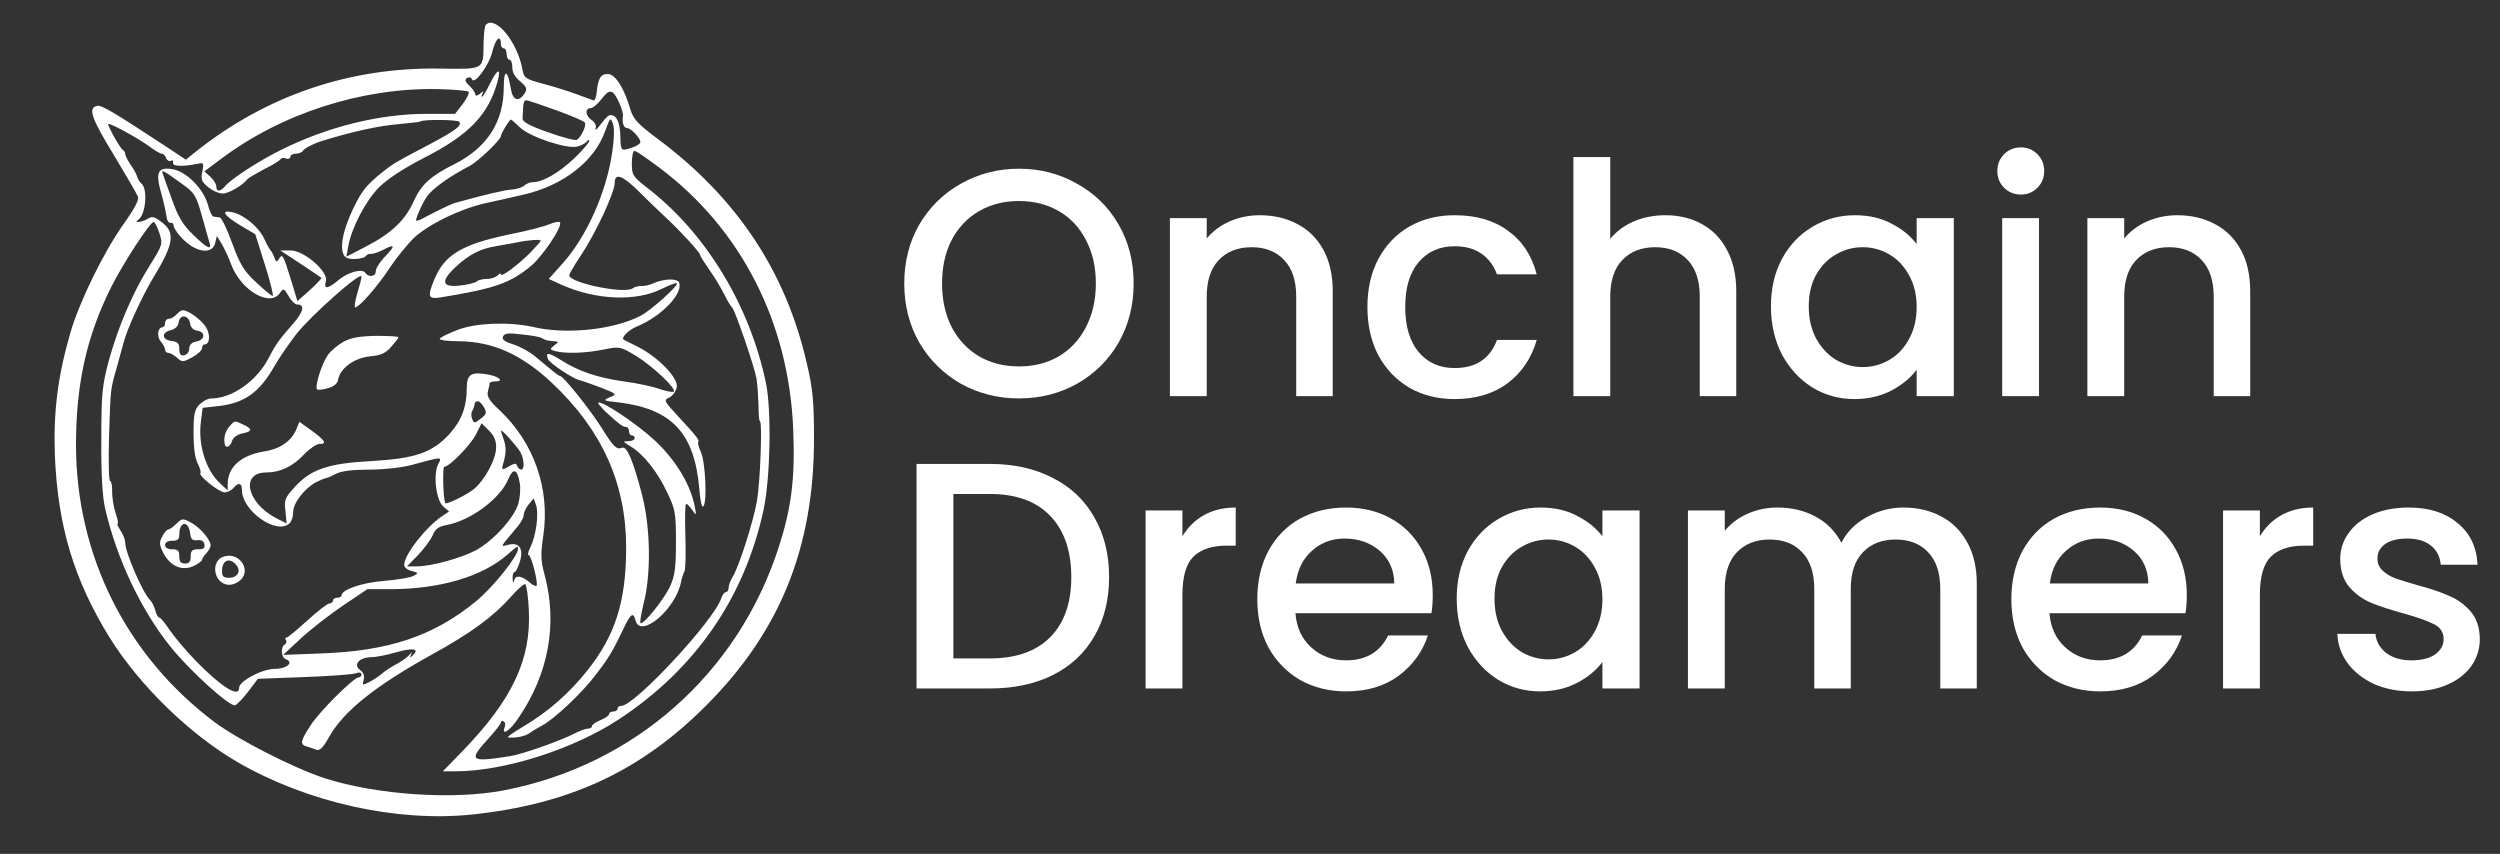 <svg width="325" height="111" viewBox="0 0 325 111" fill="none" xmlns="http://www.w3.org/2000/svg">
<rect x="0" y="0" width="325" height="111" fill="#333333" stroke="none"/>
<path d="M63.159 3.219C63.011 3.33 62.9 4.366 62.863 5.513C62.826 9.139 63.048 8.991 57.128 8.917C45.436 8.732 34.632 12.432 25.493 19.684L24.161 20.757L21.423 18.944C14.615 14.467 13.209 13.653 12.654 13.764C11.396 13.986 11.84 15.318 14.763 20.091C16.391 22.792 17.834 25.271 17.945 25.604C18.093 25.974 17.427 27.232 16.095 29.082C13.468 32.782 10.323 39.22 9.139 43.29C7.474 49.062 6.919 53.65 7.141 59.385C7.548 68.487 9.62 75.369 14.245 82.88C18.13 89.096 24.605 95.423 30.895 99.086C39.923 104.303 51.467 106.893 61.309 105.894C74 104.562 83.25 100.27 91.76 91.76C101.417 82.103 105.82 71.188 105.82 57.017C105.82 52.244 105.672 50.542 104.895 47.286C102.194 35.372 95.83 25.752 85.507 18.056C82.917 16.132 82.325 15.466 81.955 14.245C81.141 11.433 79.994 9.62 78.995 9.62C78.07 9.62 77.737 10.212 77.552 12.136C77.478 12.691 77.33 13.098 77.182 13.061C77.071 13.024 76.035 12.654 74.962 12.247C73.852 11.84 71.854 11.211 70.559 10.878C68.265 10.249 68.117 10.175 67.895 8.917C67.229 5.402 64.38 1.961 63.159 3.219ZM65.12 5.772C65.12 6.068 65.305 6.29 65.49 6.29C65.712 6.29 65.86 6.623 65.86 7.03C65.86 7.437 66.045 7.77 66.23 7.77C66.452 7.77 66.6 8.214 66.6 8.769C66.6 9.435 66.97 10.064 67.636 10.582C68.45 11.285 68.561 11.544 68.228 12.099C67.451 13.32 66.674 13.098 66.415 11.581C66.008 9.028 65.49 8.88 65.49 11.322C65.49 15.836 63.344 19.166 59.126 21.312C55.981 22.866 54.76 24.013 53.798 26.122C52.725 28.601 50.838 30.377 47.582 32.042L45.029 33.374L45.288 31.931C45.732 29.563 47.582 26.011 49.321 24.309C50.357 23.273 52.503 21.867 55.167 20.498C60.976 17.538 63.492 14.911 64.676 10.619C65.194 8.732 64.676 8.88 63.677 10.915C63.233 11.84 62.752 12.58 62.678 12.58C62.567 12.58 62.604 12.358 62.752 12.099C62.937 11.803 62.826 11.803 62.419 12.173C62.049 12.469 61.79 12.506 61.79 12.284C61.79 12.062 61.457 11.544 61.013 11.137C60.458 10.619 60.384 10.36 60.717 10.138C60.976 9.99 61.235 10.027 61.346 10.286C61.605 11.137 63.566 8.547 64.01 6.697C64.417 4.995 65.12 4.403 65.12 5.772ZM60.902 11.914C61.05 12.062 60.717 12.765 60.162 13.505L59.163 14.8H55.463C49.321 14.8 42.476 16.502 36.445 19.536C33.596 20.942 30.044 23.273 29.267 24.198C28.638 24.938 28.12 24.975 28.12 24.235C28.12 23.939 27.787 23.384 27.343 22.977L26.566 22.274L28.601 20.757C36.519 14.763 46.99 11.396 56.869 11.581C58.941 11.618 60.754 11.803 60.902 11.914ZM80.438 13.246C80.808 14.023 81.03 14.8 80.993 15.022C80.845 15.873 81.067 16.65 81.511 16.65C82.029 16.65 83.25 17.945 83.25 18.463C83.25 18.796 82.214 19.277 81.141 19.462C80.808 19.499 80.66 19.055 80.66 18.204C80.66 16.354 80.327 15.244 79.698 15.022C79.18 14.837 78.995 14.985 77.848 16.465C77.478 16.946 77.33 17.02 77.441 16.613C77.552 16.317 77.293 15.836 76.923 15.614C76.109 15.096 75.998 14.06 76.775 14.06C77.071 14.06 77.663 13.542 78.144 12.95C79.217 11.507 79.661 11.544 80.438 13.246ZM72.779 14.504C74.481 15.133 75.924 15.762 76.035 15.947C76.257 16.28 75.591 17.797 74.999 18.167C74.814 18.315 73.149 17.871 71.262 17.205C68.857 16.354 67.895 15.836 67.932 15.392C68.043 12.876 68.043 12.876 68.931 13.172C69.375 13.283 71.114 13.912 72.779 14.504ZM79.587 19.795C78.847 24.975 76.257 30.747 73.223 34.151L71.336 36.26L73.038 37.037C77.552 39.035 82.769 39.22 86.099 37.518C87.061 37.037 87.912 36.741 87.986 36.815C88.282 37.074 84.619 40.367 83.25 41.07C79.698 42.883 73.593 43.512 69.338 42.513C66.23 41.81 61.901 41.958 59.496 42.883C58.312 43.327 57.276 43.845 57.165 44.03C57.054 44.215 58.201 44.363 59.681 44.363C64.047 44.4 67.821 46.065 71.817 49.839C78.292 55.944 81.4 62.9 81.4 71.188C81.4 78.255 79.957 82.695 76.257 87.283C73.963 90.169 71.151 92.611 68.006 94.461C66.748 95.201 65.86 95.83 66.045 95.867C67.007 95.978 68.302 95.719 68.82 95.312C69.116 95.09 69.856 94.646 70.411 94.35C71.965 93.573 75.665 90.095 77.441 87.727C79.106 85.581 79.661 84.656 81.067 81.696C81.992 79.772 82.325 79.513 82.621 80.66C83.25 83.102 87.875 79.18 88.541 75.628C88.615 75.221 88.8 74.629 88.985 74.259C89.133 73.926 89.17 71.78 89.096 69.56C89.022 67.303 89.059 65.49 89.207 65.49C89.318 65.49 89.688 65.86 90.021 66.341C90.539 67.118 90.576 67.044 90.243 65.49C89.614 62.752 87.764 59.718 85.1 57.239C82.843 55.13 78.144 51.985 77.774 52.355C77.7 52.429 78.144 52.947 78.736 53.539C80.512 55.167 80.956 55.5 81.4 55.5C81.585 55.5 81.77 55.759 81.77 56.055C81.77 56.351 81.955 56.61 82.14 56.61C82.362 56.61 82.51 56.758 82.51 56.98C82.51 57.165 82.14 57.35 81.696 57.35C80.919 57.35 80.956 57.424 81.955 58.016C83.657 59.052 85.47 61.309 86.728 64.01C87.801 66.23 87.875 66.711 87.875 70.485C87.875 73.852 87.727 74.851 87.098 76.257C86.321 77.885 83.842 81.03 83.287 81.03C83.139 81.03 83.324 79.92 83.657 78.514C84.656 74.703 84.582 68.672 83.472 64.343C82.325 59.94 81.511 57.979 80.882 58.201C80.179 58.497 79.772 58.127 78.255 55.685C76.775 53.317 73.26 48.914 72.816 48.877C72.594 48.84 72.298 48.618 69.56 46.324C68.857 45.732 67.562 45.029 66.711 44.77C65.638 44.437 65.231 44.141 65.379 43.771C65.564 43.327 66.045 43.253 67.821 43.475C69.042 43.586 70.226 43.808 70.448 43.956C70.892 44.215 71.077 44.289 72.076 44.363C72.668 44.437 72.668 44.437 72.039 44.918C71.447 45.399 71.447 45.436 72.224 45.658C73.556 45.991 76.183 45.917 78.477 45.436C80.549 45.029 80.623 45.029 82.658 46.25C84.878 47.619 87.986 50.542 87.579 50.912C87.468 51.023 86.654 50.875 85.766 50.579C84.878 50.246 82.769 49.802 81.067 49.58C77.7 49.099 75.221 48.285 72.853 46.768C71.299 45.806 70.892 45.769 71.225 46.657C71.41 47.212 74.555 49.284 75.369 49.432C75.628 49.469 76.812 49.913 78.033 50.357C80.216 51.208 80.253 51.245 79.254 51.652C78.329 52.059 78.403 52.096 80.475 52.318C87.357 53.169 90.28 56.314 90.909 63.529C91.057 65.268 91.242 66.119 91.464 65.786C91.945 65.046 91.686 59.903 91.094 58.719C90.835 58.127 90.687 57.572 90.761 57.461C90.983 57.276 90.613 56.758 88.097 54.057C86.284 52.096 86.247 52.022 87.061 51.652C87.505 51.393 87.912 50.801 87.986 50.283C88.134 49.062 85.507 46.398 82.954 45.103C81.992 44.622 81.178 44.215 81.104 44.178C80.66 43.956 81.696 42.883 82.806 42.439C85.951 41.144 88.837 38.184 88.282 36.741C88.06 36.149 86.247 36.223 84.878 36.852C84.508 37.037 83.842 37.185 83.435 37.185C83.028 37.148 82.473 37.296 82.251 37.481C81.215 38.258 74 36.778 74 35.779C74 35.631 74.629 34.521 75.406 33.374C77.441 30.34 79.92 25.012 79.92 23.717C79.92 22.422 80.956 22.829 83.028 24.864C84.101 25.937 85.618 27.417 86.432 28.157C88.356 29.933 91.02 32.819 91.02 33.152C91.02 33.3 91.575 34.151 92.241 35.113C92.907 36.038 93.758 37.481 94.165 38.295C94.572 39.109 95.016 39.849 95.164 39.96C95.534 40.256 98.05 47.582 98.346 49.21C98.457 49.913 98.568 51.467 98.605 52.614C98.605 53.798 98.679 54.76 98.79 54.76C99.123 54.76 98.827 62.641 98.42 65.009C97.976 67.747 96.015 73.815 95.238 74.999C94.979 75.443 94.72 76.072 94.72 76.405C94.72 76.701 94.572 76.96 94.387 76.96C94.202 76.96 93.906 77.33 93.758 77.774C92.87 80.623 82.51 91.76 80.771 91.76C80.512 91.76 80.29 91.908 80.29 92.13C80.29 92.315 80.031 92.5 79.735 92.5C79.439 92.5 79.18 92.648 79.18 92.833C79.18 93.018 78.699 93.351 78.07 93.61C77.478 93.869 76.96 94.202 76.96 94.387C76.96 94.572 76.738 94.72 76.442 94.72C76.146 94.72 75.443 94.979 74.851 95.275C72.853 96.311 67.932 98.05 66.267 98.309C61.087 99.123 60.865 98.901 63.455 96.052C64.38 95.053 65.12 94.091 65.12 93.906C65.12 93.721 65.268 93.647 65.49 93.795C65.675 93.906 65.749 94.239 65.601 94.535C65.157 95.719 66.267 95.016 67.34 93.425C71.336 87.616 72.52 81.067 70.781 74.666C70.3 72.89 70.263 72.076 70.633 69.597C71.521 63.529 69.412 57.535 64.935 53.317C63.603 52.096 63.27 51.504 63.418 50.912C63.529 50.505 63.64 50.024 63.64 49.839C63.64 49.691 63.973 49.58 64.417 49.58C65.564 49.58 64.898 48.951 63.455 48.692C61.272 48.285 60.68 48.655 60.68 50.431C60.68 52.91 59.977 54.723 58.423 56.425C56.166 58.867 53.983 59.607 48.285 59.94C42.624 60.236 40.367 61.013 38.258 63.381C37.037 64.713 36.926 65.009 37.111 66.452L37.259 68.043L35.927 67.377C32.079 65.379 31.191 61.42 34.632 61.42C36.408 61.42 38.073 60.643 39.553 59.052C40.256 58.312 41.144 57.72 41.514 57.72C42.55 57.72 42.291 57.276 40.515 55.981L38.924 54.834L38.48 55.907C37.851 57.35 36.371 58.386 34.373 58.682C31.339 59.163 29.6 60.717 29.6 62.937V63.751L28.638 62.863C26.751 61.124 25.715 57.794 26.122 54.76L26.344 53.021L28.305 52.799C31.783 52.429 33.744 51.023 35.705 47.545C36.297 46.509 37.555 44.696 38.517 43.438C40.478 40.959 46.99 35.187 46.99 35.964C46.99 36.223 46.731 37.222 46.435 38.184C46.139 39.183 46.028 39.96 46.176 39.96C46.694 39.96 49.099 37.222 50.69 34.78C51.578 33.448 52.984 31.746 53.798 30.932C55.722 29.156 59.718 27.195 63.085 26.418C64.528 26.122 66.748 25.604 68.043 25.308C73.223 24.124 77.293 20.942 78.662 17.057C79.328 15.244 79.365 15.207 79.698 16.132C79.883 16.687 79.846 18.167 79.587 19.795ZM59.718 15.836C60.051 16.391 59.237 16.983 54.945 19.24C51.541 21.016 51.097 21.275 49.654 22.422C47.619 24.087 47.027 24.79 45.88 27.195C44.696 29.711 44.215 31.783 44.585 32.893C44.77 33.485 45.14 33.67 46.065 33.67C46.768 33.67 47.434 33.485 47.545 33.3C47.693 33.078 47.989 32.967 48.211 33.004C48.47 33.041 49.21 32.782 49.876 32.449C51.097 31.783 51.393 31.894 50.616 32.745C49.432 33.966 48.84 34.817 48.84 35.335C48.84 35.964 47.878 36.075 47.508 35.483C47.138 34.854 45.214 35.372 43.956 36.445C42.624 37.592 42.032 37.629 42.365 36.593C42.772 35.372 39.553 32.56 37.777 32.56H36.445L39.035 34.262C40.478 35.224 41.699 36.038 41.773 36.112C41.847 36.186 41.181 36.889 40.293 37.703L38.665 39.146L37.814 36.334C36.815 33.078 36.704 32.93 36.26 33.67C36.001 34.114 35.89 34.077 35.668 33.485C35.52 33.078 35.298 32.671 35.187 32.56C35.076 32.449 34.669 31.783 34.336 31.006C33.633 29.526 31.783 27.972 30.266 27.602C28.638 27.232 29.045 27.972 31.191 29.267L33.189 30.451L34.447 34.447C35.15 36.667 35.594 38.48 35.446 38.48C35.335 38.48 34.336 37.703 33.3 36.704C31.709 35.224 31.228 34.447 30.192 31.635C29.526 29.785 28.786 28.268 28.564 28.268C28.305 28.231 27.972 28.194 27.75 28.157C27.565 28.157 27.232 27.417 27.01 26.566C26.455 24.568 24.272 22.348 22.533 22.015C20.535 21.645 20.165 22.348 20.942 25.049C21.275 26.233 21.571 27.602 21.645 28.12C21.682 28.638 21.941 29.008 22.163 28.971C22.385 28.897 22.57 29.082 22.57 29.341C22.57 29.563 22.977 30.229 23.458 30.747C25.234 32.782 27.565 33.226 27.972 31.598L28.194 30.673L28.823 31.709C29.156 32.264 29.748 33.522 30.081 34.447C31.339 37.74 35.076 39.96 36.371 38.11C36.852 37.444 36.889 37.444 37.518 38.48C37.851 39.109 38.369 39.59 38.665 39.59C39.664 39.59 39.442 40.552 38.147 42.032C36.26 44.178 35.816 44.807 34.965 46.472C33.411 49.506 30.192 51.8 27.454 51.8C27.01 51.8 26.344 52.17 25.9 52.614C25.271 53.28 25.16 53.909 25.16 56.314C25.16 58.164 25.345 59.607 25.715 60.273C26.011 60.865 26.159 61.42 26.048 61.494C25.752 61.827 28.49 64.01 29.193 64.01C29.563 64.01 30.081 63.751 30.34 63.455C30.969 62.678 31.45 62.752 31.45 63.677C31.45 66.452 36.038 69.634 37.666 68.006C37.925 67.747 38.11 67.118 38.11 66.563C38.11 65.379 39.59 63.492 41.107 62.678C41.699 62.382 42.254 62.16 42.365 62.16C42.476 62.16 43.031 61.938 43.66 61.605C44.363 61.235 45.806 61.05 47.989 61.05C49.876 61.05 52.207 60.791 53.465 60.458C57.535 59.348 57.498 59.348 56.98 60.31C56.277 61.605 56.684 65.083 57.646 65.86L58.386 66.489L57.609 67.007C55.426 68.413 52.54 72.113 52.54 73.445C52.54 73.741 52.984 74.111 53.502 74.222C54.39 74.444 54.427 74.518 53.798 74.851C53.428 75.073 51.689 75.369 49.95 75.517C47.027 75.739 44.4 76.664 44.4 77.404C44.4 77.589 44.141 77.7 43.845 77.7C43.549 77.7 43.29 77.848 43.29 78.07C43.29 78.255 43.068 78.44 42.846 78.44C42.587 78.44 41.292 79.439 39.96 80.66C38.628 81.881 37.407 82.88 37.259 82.88C37.074 82.88 37.037 83.028 37.185 83.213C37.296 83.398 37.222 83.657 37 83.805C36.445 84.138 36.556 85.47 37.148 85.692C38.258 86.099 37.296 86.95 35.742 86.95C34.077 86.95 31.08 88.541 31.08 89.429C31.08 90.761 28.749 89.281 25.493 85.951C24.161 84.582 22.607 82.732 22.015 81.844C21.46 80.993 20.868 80.29 20.72 80.29C20.572 80.29 20.313 79.883 20.202 79.402C20.091 78.884 19.758 78.255 19.499 77.996C18.537 77.034 16.28 71.817 16.28 70.559C16.28 70.189 16.021 69.486 15.688 69.005C15.355 68.487 15.17 68.08 15.281 68.08C15.429 68.08 15.281 67.451 15.022 66.674C14.763 65.934 14.578 64.676 14.578 63.936C14.615 63.159 14.467 62.53 14.319 62.53C14.134 62.53 14.097 59.977 14.171 56.869C14.393 50.209 14.319 50.801 15.244 47.545C15.651 46.102 15.984 44.77 16.058 44.585C16.465 42.883 18.463 38.517 19.943 36.075C22.644 31.635 22.829 30.192 20.942 28.823C20.091 28.157 19.721 28.083 19.203 28.453C18.426 28.897 17.279 29.045 17.982 28.564C18.944 27.935 19.24 24.568 18.389 23.865C18.13 23.643 17.908 23.273 17.834 22.977C17.76 22.681 17.39 21.978 16.983 21.423C16.613 20.868 16.28 20.239 16.28 20.054C16.28 19.832 16.169 19.61 16.021 19.536C15.688 19.425 14.06 16.502 14.06 16.132C14.06 15.836 17.945 17.945 19.499 19.092C20.128 19.573 20.831 19.98 21.016 19.98C21.238 19.98 21.497 20.239 21.608 20.572C21.719 20.868 22.015 21.016 22.2 20.905C22.422 20.757 22.533 20.868 22.496 21.164C22.385 21.645 23.828 21.682 25.752 21.275C26.455 21.127 26.529 21.201 26.307 22.311C26.085 23.31 26.196 23.606 27.047 24.309C27.602 24.79 28.453 25.16 28.971 25.16C29.748 25.16 31.598 24.05 32.19 23.273C32.301 23.125 33.263 22.57 34.299 22.015C35.372 21.497 36.334 20.905 36.445 20.72C36.556 20.535 36.889 20.461 37.185 20.609C37.481 20.72 37.74 20.609 37.74 20.387C37.74 20.165 38.073 19.98 38.443 19.98C38.85 19.98 39.294 19.795 39.405 19.573C39.627 19.24 40.848 18.611 41.995 18.278C45.991 17.057 49.247 16.354 51.874 16.132C53.317 15.984 54.575 15.873 54.612 15.799C54.908 15.503 59.533 15.54 59.718 15.836ZM67.599 16.576C68.968 17.834 73.667 19.388 75.036 19.055C75.591 18.907 76.146 18.611 76.294 18.389C76.479 18.13 76.59 18.093 76.59 18.352C76.59 18.537 75.702 19.573 74.666 20.572C72.668 22.459 70.559 23.68 69.301 23.68C68.931 23.68 68.413 23.865 68.154 24.124C67.932 24.346 67.192 24.605 66.526 24.642C65.527 24.716 63.27 25.234 59.015 26.418C58.571 26.566 56.351 27.639 55.13 28.305C54.649 28.601 54.168 28.749 54.094 28.675C54.02 28.601 54.316 27.787 54.76 26.862C55.463 25.382 55.981 24.79 57.942 23.421C58.423 23.051 59.866 22.2 61.05 21.571C62.123 21.016 65.12 18.167 65.12 17.686C65.12 17.353 66.23 15.54 66.415 15.54C66.489 15.54 67.007 15.984 67.599 16.576ZM85.766 21.83C96.385 29.822 102.564 41.958 103.119 55.833C103.378 62.197 102.897 66.008 101.195 71.262C95.867 87.616 82.436 99.493 65.49 102.749C58.941 104.007 49.025 103.341 42.291 101.195C38.258 99.9 31.043 96.2 27.935 93.906C16.465 85.322 9.916 72.261 9.879 57.905C9.879 49.913 11.248 43.697 14.504 37.222C16.058 34.151 19.499 28.86 19.98 28.86C20.128 28.86 20.461 29.526 20.72 30.303C21.164 31.709 21.164 31.82 19.462 34.521C17.205 38.11 15.355 42.513 14.134 46.916C13.283 50.135 13.172 51.208 13.172 57.165C13.135 61.568 13.32 64.565 13.653 66.045C15.133 72.52 18.278 79.217 22.126 84.027C24.642 87.172 29.822 91.871 30.562 91.686C30.784 91.612 31.561 90.835 32.264 89.91L33.522 88.245L39.405 88.023C42.661 87.912 45.695 87.69 46.176 87.542C46.657 87.357 46.99 87.431 46.99 87.653C46.99 87.875 46.842 88.06 46.62 88.06C45.991 88.06 41.514 92.5 40.367 94.313C39.035 96.348 38.961 96.792 39.886 97.051C40.219 97.125 40.774 97.347 41.107 97.458C41.551 97.643 41.995 97.236 42.809 95.756C44.696 92.426 48.84 89.133 56.129 85.1C61.124 82.362 64.158 80.142 66.415 77.589C67.303 76.553 68.191 75.813 68.302 75.961C68.45 76.109 68.672 77.589 68.746 79.291C69.079 85.692 66.6 90.946 60.162 97.606L57.572 100.27H59.2C65.564 100.27 74.592 97.384 80.475 93.499C90.428 86.95 96.829 77.626 99.271 66.23C100.159 62.049 100.307 53.28 99.567 49.765C97.458 39.664 91.723 30.229 84.101 24.383C82.251 22.94 82.14 22.755 82.14 21.238C82.14 20.35 82.288 19.61 82.473 19.61C82.695 19.61 84.138 20.609 85.766 21.83ZM23.717 23.939C25.271 25.049 25.493 25.382 26.233 28.009C26.677 29.6 27.121 31.191 27.232 31.524C27.565 32.597 26.936 32.301 25.123 30.525C23.791 29.267 23.162 28.194 22.385 26.011C21.793 24.42 21.275 22.903 21.164 22.607C20.942 21.978 21.201 22.126 23.717 23.939ZM62.937 52.984C63.307 53.65 63.233 53.872 62.493 54.427C61.679 55.056 61.605 55.056 61.383 54.464C61.235 54.131 61.235 53.65 61.383 53.465C61.494 53.243 61.605 52.984 61.642 52.799C61.753 52.244 61.79 52.17 62.16 52.17C62.345 52.17 62.678 52.54 62.937 52.984ZM64.491 58.275C64.454 59.792 62.937 62.53 61.531 63.64C60.532 64.417 58.053 65.601 57.905 65.416C57.609 65.046 57.498 60.68 57.757 60.68C58.423 60.68 61.124 57.905 61.864 56.499L62.604 55.019L63.566 55.981C64.269 56.684 64.528 57.313 64.491 58.275ZM67.636 58.756C68.154 59.681 68.228 61.05 67.747 61.05C67.562 61.05 67.34 60.828 67.229 60.569C67.118 60.199 66.896 60.199 66.267 60.569C65.157 61.235 65.12 61.198 65.564 59.718C65.786 58.83 65.786 58.053 65.527 57.276C65.305 56.647 65.12 56.055 65.12 55.981C65.12 55.685 67.155 57.942 67.636 58.756ZM67.562 62.752C67.71 63.492 67.599 64.713 67.377 65.49C66.822 67.34 64.158 70.263 61.901 71.521C59.94 72.557 56.092 73.63 54.131 73.63H52.91L54.353 72.15C55.13 71.336 55.981 70.189 56.24 69.597C56.573 68.783 56.98 68.45 58.016 68.265C61.198 67.673 65.046 64.824 66.082 62.271C66.711 60.791 67.229 60.939 67.562 62.752ZM69.745 68.228C69.634 69.227 69.264 70.522 68.968 71.114C68.672 71.669 68.561 72.15 68.709 72.15C69.079 72.15 70.004 75.887 69.745 76.146C69.634 76.257 69.264 76.072 68.931 75.776C67.858 74.851 67.044 74.703 66.859 75.406C66.748 75.85 66.674 75.813 66.637 75.184C66.637 74.74 66.711 74.37 66.896 74.37C67.044 74.37 67.34 73.778 67.562 73.075C68.117 71.373 67.525 70.448 66.082 70.818C65.009 71.077 64.898 71.299 67.229 68.524C67.71 67.969 68.08 67.266 68.08 66.97C68.08 66.637 68.376 66.008 68.709 65.601L69.375 64.787L69.671 65.601C69.856 66.045 69.893 67.229 69.745 68.228ZM67.34 71.373C67.34 72.298 64.047 76.405 61.864 78.181C56.351 82.695 50.505 84.656 41.625 84.952L36.815 85.137L39.035 83.065C40.256 81.918 42.735 79.994 44.511 78.773L47.767 76.59H50.986C57.202 76.553 62.641 74.962 65.86 72.187C67.303 70.929 67.34 70.929 67.34 71.373ZM53.65 85.211C53.28 85.544 53.243 85.544 53.428 85.1C53.65 84.656 53.613 84.693 53.206 85.137C52.947 85.47 52.133 86.025 51.43 86.395C50.764 86.765 49.95 87.283 49.654 87.579C49.358 87.838 48.655 88.319 48.1 88.615C47.101 89.133 47.064 89.133 47.286 88.356C47.397 87.838 47.249 87.394 46.805 87.098C45.88 86.395 46.694 85.47 48.248 85.433C48.877 85.433 50.394 85.137 51.615 84.767C53.761 84.175 54.575 84.36 53.65 85.211Z" fill="white"/>
<path d="M71.41 29.156C70.707 29.452 68.265 30.081 65.971 30.525C60.051 31.783 57.757 33.152 56.462 36.334C55.537 38.554 55.648 38.924 57.276 38.665C64.232 37.518 66.267 36.852 69.005 34.595C70.485 33.374 73.075 29.563 72.816 28.934C72.779 28.749 72.113 28.86 71.41 29.156ZM70.3 31.302C70.3 31.376 69.671 32.079 68.931 32.856C67.377 34.41 65.12 36.112 65.12 35.668C65.12 35.483 64.935 35.557 64.676 35.816C64.417 36.075 63.788 36.26 63.27 36.26C62.752 36.26 62.16 36.408 61.975 36.593C61.753 36.778 60.828 37 59.866 37.111C57.424 37.407 57.202 36.593 59.274 34.669C60.976 33.078 62.456 32.338 64.454 32.005C65.12 31.894 66.341 31.672 67.155 31.524C68.709 31.191 70.3 31.08 70.3 31.302Z" fill="white"/>
<path d="M44.696 44.4C43.956 44.807 43.031 45.584 42.624 46.139C41.847 47.249 40.885 50.246 41.218 50.616C41.329 50.727 41.958 50.653 42.624 50.468C43.438 50.246 43.882 49.839 43.956 49.358C44.178 47.915 46.028 46.546 48.063 46.324C49.506 46.213 50.135 45.917 50.838 45.103C51.356 44.511 51.8 43.956 51.8 43.845C51.8 43.734 50.505 43.66 48.951 43.66C46.842 43.697 45.695 43.882 44.696 44.4Z" fill="white"/>
<path d="M29.86 55.389C29.305 56.055 29.083 56.721 29.194 57.609C29.268 58.349 29.897 58.164 30.156 57.35C30.304 56.869 30.822 56.499 31.488 56.351C32.82 56.092 32.857 55.759 31.636 55.204C30.452 54.649 30.563 54.649 29.86 55.389Z" fill="white"/>
<path d="M22.94 40.885C22.681 41.181 22.237 41.44 21.978 41.44C21.682 41.44 21.46 41.699 21.46 41.995C21.46 42.291 21.312 42.55 21.127 42.55C20.498 42.55 20.35 43.771 20.905 44.4C21.201 44.733 21.46 45.214 21.46 45.436C21.46 45.695 21.645 45.88 21.904 45.88C22.126 45.88 22.644 46.176 23.014 46.509C23.68 47.101 23.791 47.101 25.012 46.435C25.678 46.065 26.27 45.547 26.27 45.251C26.27 44.992 26.418 44.77 26.603 44.77C27.269 44.77 27.38 43.549 26.788 42.55C26.196 41.588 24.494 40.33 23.754 40.33C23.569 40.33 23.199 40.589 22.94 40.885ZM24.716 42.069C24.79 42.587 25.16 42.92 25.641 42.994C26.751 43.142 26.677 44.178 25.53 44.4C24.901 44.511 24.605 44.844 24.605 45.325C24.605 45.732 24.309 46.102 23.976 46.176C23.495 46.287 23.31 46.065 23.31 45.362C23.31 44.622 23.088 44.437 22.311 44.326C21.016 44.178 20.942 43.216 22.2 42.92C22.792 42.772 23.162 42.402 23.236 41.884C23.384 40.774 24.568 40.959 24.716 42.069Z" fill="white"/>
<path d="M22.94 68.08C22.533 68.487 22.052 68.82 21.904 68.82C21.719 68.82 21.349 69.227 21.09 69.745C20.683 70.522 20.683 70.818 21.275 71.965C22.2 73.63 23.643 74.259 25.16 73.593C25.752 73.297 26.27 72.927 26.27 72.779C26.27 72.594 26.529 72.224 26.825 71.928C27.121 71.595 27.38 71.151 27.38 70.892C27.38 70.152 25.937 68.487 24.753 67.895C23.791 67.377 23.643 67.377 22.94 68.08ZM24.716 69.338C24.827 70.115 25.012 70.3 25.641 70.226C26.159 70.152 26.492 70.337 26.566 70.744C26.677 71.262 26.455 71.41 25.752 71.41C24.975 71.41 24.79 71.595 24.79 72.335C24.79 73.001 24.605 73.26 24.05 73.26C23.495 73.26 23.31 73.001 23.31 72.335C23.31 71.595 23.125 71.41 22.385 71.41C21.793 71.41 21.46 71.188 21.46 70.855C21.46 70.522 21.793 70.3 22.385 70.3C23.125 70.3 23.31 70.115 23.31 69.449C23.31 67.747 24.531 67.636 24.716 69.338Z" fill="white"/>
<path d="M28.935 72.409C28.084 72.742 27.714 73.889 28.158 74.888C28.676 76.035 29.897 76.368 30.97 75.628C32.931 74.37 31.155 71.521 28.935 72.409ZM30.711 73.445C31.377 74.222 30.896 75.11 29.786 75.11C29.046 75.11 28.861 74.925 28.861 74.259C28.861 72.816 29.823 72.409 30.711 73.445Z" fill="white"/>
<path d="M132.464 51.794C129.748 51.794 127.242 51.164 124.946 49.904C122.678 48.616 120.872 46.838 119.528 44.57C118.212 42.274 117.554 39.698 117.554 36.842C117.554 33.986 118.212 31.424 119.528 29.156C120.872 26.888 122.678 25.124 124.946 23.864C127.242 22.576 129.748 21.932 132.464 21.932C135.208 21.932 137.714 22.576 139.982 23.864C142.278 25.124 144.084 26.888 145.4 29.156C146.716 31.424 147.374 33.986 147.374 36.842C147.374 39.698 146.716 42.274 145.4 44.57C144.084 46.838 142.278 48.616 139.982 49.904C137.714 51.164 135.208 51.794 132.464 51.794ZM132.464 47.636C134.396 47.636 136.118 47.202 137.63 46.334C139.142 45.438 140.318 44.178 141.158 42.554C142.026 40.902 142.46 38.998 142.46 36.842C142.46 34.686 142.026 32.796 141.158 31.172C140.318 29.548 139.142 28.302 137.63 27.434C136.118 26.566 134.396 26.132 132.464 26.132C130.532 26.132 128.81 26.566 127.298 27.434C125.786 28.302 124.596 29.548 123.728 31.172C122.888 32.796 122.468 34.686 122.468 36.842C122.468 38.998 122.888 40.902 123.728 42.554C124.596 44.178 125.786 45.438 127.298 46.334C128.81 47.202 130.532 47.636 132.464 47.636ZM163.762 27.98C165.582 27.98 167.206 28.358 168.634 29.114C170.09 29.87 171.224 30.99 172.036 32.474C172.848 33.958 173.254 35.75 173.254 37.85V51.5H168.508V38.564C168.508 36.492 167.99 34.91 166.954 33.818C165.918 32.698 164.504 32.138 162.712 32.138C160.92 32.138 159.492 32.698 158.428 33.818C157.392 34.91 156.874 36.492 156.874 38.564V51.5H152.086V28.358H156.874V31.004C157.658 30.052 158.652 29.31 159.856 28.778C161.088 28.246 162.39 27.98 163.762 27.98ZM177.765 39.908C177.765 37.528 178.241 35.442 179.193 33.65C180.173 31.83 181.517 30.43 183.225 29.45C184.933 28.47 186.893 27.98 189.105 27.98C191.905 27.98 194.215 28.652 196.035 29.996C197.883 31.312 199.129 33.202 199.773 35.666H194.607C194.187 34.518 193.515 33.622 192.591 32.978C191.667 32.334 190.505 32.012 189.105 32.012C187.145 32.012 185.577 32.712 184.401 34.112C183.253 35.484 182.679 37.416 182.679 39.908C182.679 42.4 183.253 44.346 184.401 45.746C185.577 47.146 187.145 47.846 189.105 47.846C191.877 47.846 193.711 46.628 194.607 44.192H199.773C199.101 46.544 197.841 48.42 195.993 49.82C194.145 51.192 191.849 51.878 189.105 51.878C186.893 51.878 184.933 51.388 183.225 50.408C181.517 49.4 180.173 48 179.193 46.208C178.241 44.388 177.765 42.288 177.765 39.908ZM216.515 27.98C218.279 27.98 219.847 28.358 221.219 29.114C222.619 29.87 223.711 30.99 224.495 32.474C225.307 33.958 225.713 35.75 225.713 37.85V51.5H220.967V38.564C220.967 36.492 220.449 34.91 219.413 33.818C218.377 32.698 216.963 32.138 215.171 32.138C213.379 32.138 211.951 32.698 210.887 33.818C209.851 34.91 209.333 36.492 209.333 38.564V51.5H204.545V20.42H209.333V31.046C210.145 30.066 211.167 29.31 212.399 28.778C213.659 28.246 215.031 27.98 216.515 27.98ZM230.224 39.824C230.224 37.5 230.7 35.442 231.652 33.65C232.632 31.858 233.948 30.472 235.6 29.492C237.28 28.484 239.128 27.98 241.144 27.98C242.964 27.98 244.546 28.344 245.89 29.072C247.262 29.772 248.354 30.654 249.166 31.718V28.358H253.996V51.5H249.166V48.056C248.354 49.148 247.248 50.058 245.848 50.786C244.448 51.514 242.852 51.878 241.06 51.878C239.072 51.878 237.252 51.374 235.6 50.366C233.948 49.33 232.632 47.902 231.652 46.082C230.7 44.234 230.224 42.148 230.224 39.824ZM249.166 39.908C249.166 38.312 248.83 36.926 248.158 35.75C247.514 34.574 246.66 33.678 245.596 33.062C244.532 32.446 243.384 32.138 242.152 32.138C240.92 32.138 239.772 32.446 238.708 33.062C237.644 33.65 236.776 34.532 236.104 35.708C235.46 36.856 235.138 38.228 235.138 39.824C235.138 41.42 235.46 42.82 236.104 44.024C236.776 45.228 237.644 46.152 238.708 46.796C239.8 47.412 240.948 47.72 242.152 47.72C243.384 47.72 244.532 47.412 245.596 46.796C246.66 46.18 247.514 45.284 248.158 44.108C248.83 42.904 249.166 41.504 249.166 39.908ZM262.721 25.292C261.853 25.292 261.125 24.998 260.537 24.41C259.949 23.822 259.655 23.094 259.655 22.226C259.655 21.358 259.949 20.63 260.537 20.042C261.125 19.454 261.853 19.16 262.721 19.16C263.561 19.16 264.275 19.454 264.863 20.042C265.451 20.63 265.745 21.358 265.745 22.226C265.745 23.094 265.451 23.822 264.863 24.41C264.275 24.998 263.561 25.292 262.721 25.292ZM265.073 28.358V51.5H260.285V28.358H265.073ZM283.035 27.98C284.855 27.98 286.479 28.358 287.907 29.114C289.363 29.87 290.497 30.99 291.309 32.474C292.121 33.958 292.527 35.75 292.527 37.85V51.5H287.781V38.564C287.781 36.492 287.263 34.91 286.227 33.818C285.191 32.698 283.777 32.138 281.985 32.138C280.193 32.138 278.765 32.698 277.701 33.818C276.665 34.91 276.147 36.492 276.147 38.564V51.5H271.359V28.358H276.147V31.004C276.931 30.052 277.925 29.31 279.129 28.778C280.361 28.246 281.663 27.98 283.035 27.98ZM128.684 60.31C131.792 60.31 134.508 60.912 136.832 62.116C139.184 63.292 140.99 65 142.25 67.24C143.538 69.452 144.182 72.042 144.182 75.01C144.182 77.978 143.538 80.554 142.25 82.738C140.99 84.922 139.184 86.602 136.832 87.778C134.508 88.926 131.792 89.5 128.684 89.5H119.15V60.31H128.684ZM128.684 85.594C132.1 85.594 134.718 84.67 136.538 82.822C138.358 80.974 139.268 78.37 139.268 75.01C139.268 71.622 138.358 68.976 136.538 67.072C134.718 65.168 132.1 64.216 128.684 64.216H123.938V85.594H128.684ZM153.715 69.718C154.415 68.542 155.339 67.632 156.487 66.988C157.663 66.316 159.049 65.98 160.645 65.98V70.936H159.427C157.551 70.936 156.123 71.412 155.143 72.364C154.191 73.316 153.715 74.968 153.715 77.32V89.5H148.927V66.358H153.715V69.718ZM186.256 77.362C186.256 78.23 186.2 79.014 186.088 79.714H168.406C168.546 81.562 169.232 83.046 170.464 84.166C171.696 85.286 173.208 85.846 175 85.846C177.576 85.846 179.396 84.768 180.46 82.612H185.626C184.926 84.74 183.652 86.49 181.804 87.862C179.984 89.206 177.716 89.878 175 89.878C172.788 89.878 170.8 89.388 169.036 88.408C167.3 87.4 165.928 86 164.92 84.208C163.94 82.388 163.45 80.288 163.45 77.908C163.45 75.528 163.926 73.442 164.878 71.65C165.858 69.83 167.216 68.43 168.952 67.45C170.716 66.47 172.732 65.98 175 65.98C177.184 65.98 179.13 66.456 180.838 67.408C182.546 68.36 183.876 69.704 184.828 71.44C185.78 73.148 186.256 75.122 186.256 77.362ZM181.258 75.85C181.23 74.086 180.6 72.672 179.368 71.608C178.136 70.544 176.61 70.012 174.79 70.012C173.138 70.012 171.724 70.544 170.548 71.608C169.372 72.644 168.672 74.058 168.448 75.85H181.258ZM189.372 77.824C189.372 75.5 189.848 73.442 190.8 71.65C191.78 69.858 193.096 68.472 194.748 67.492C196.428 66.484 198.276 65.98 200.292 65.98C202.112 65.98 203.694 66.344 205.038 67.072C206.41 67.772 207.502 68.654 208.314 69.718V66.358H213.144V89.5H208.314V86.056C207.502 87.148 206.396 88.058 204.996 88.786C203.596 89.514 202 89.878 200.208 89.878C198.22 89.878 196.4 89.374 194.748 88.366C193.096 87.33 191.78 85.902 190.8 84.082C189.848 82.234 189.372 80.148 189.372 77.824ZM208.314 77.908C208.314 76.312 207.978 74.926 207.306 73.75C206.662 72.574 205.808 71.678 204.744 71.062C203.68 70.446 202.532 70.138 201.3 70.138C200.068 70.138 198.92 70.446 197.856 71.062C196.792 71.65 195.924 72.532 195.252 73.708C194.608 74.856 194.286 76.228 194.286 77.824C194.286 79.42 194.608 80.82 195.252 82.024C195.924 83.228 196.792 84.152 197.856 84.796C198.948 85.412 200.096 85.72 201.3 85.72C202.532 85.72 203.68 85.412 204.744 84.796C205.808 84.18 206.662 83.284 207.306 82.108C207.978 80.904 208.314 79.504 208.314 77.908ZM247.447 65.98C249.267 65.98 250.891 66.358 252.319 67.114C253.775 67.87 254.909 68.99 255.721 70.474C256.561 71.958 256.981 73.75 256.981 75.85V89.5H252.235V76.564C252.235 74.492 251.717 72.91 250.681 71.818C249.645 70.698 248.231 70.138 246.439 70.138C244.647 70.138 243.219 70.698 242.155 71.818C241.119 72.91 240.601 74.492 240.601 76.564V89.5H235.855V76.564C235.855 74.492 235.337 72.91 234.301 71.818C233.265 70.698 231.851 70.138 230.059 70.138C228.267 70.138 226.839 70.698 225.775 71.818C224.739 72.91 224.221 74.492 224.221 76.564V89.5H219.433V66.358H224.221V69.004C225.005 68.052 225.999 67.31 227.203 66.778C228.407 66.246 229.695 65.98 231.067 65.98C232.915 65.98 234.567 66.372 236.023 67.156C237.479 67.94 238.599 69.074 239.383 70.558C240.083 69.158 241.175 68.052 242.659 67.24C244.143 66.4 245.739 65.98 247.447 65.98ZM284.284 77.362C284.284 78.23 284.228 79.014 284.116 79.714H266.434C266.574 81.562 267.26 83.046 268.492 84.166C269.724 85.286 271.236 85.846 273.028 85.846C275.604 85.846 277.424 84.768 278.488 82.612H283.654C282.954 84.74 281.68 86.49 279.832 87.862C278.012 89.206 275.744 89.878 273.028 89.878C270.816 89.878 268.828 89.388 267.064 88.408C265.328 87.4 263.956 86 262.948 84.208C261.968 82.388 261.478 80.288 261.478 77.908C261.478 75.528 261.954 73.442 262.906 71.65C263.886 69.83 265.244 68.43 266.98 67.45C268.744 66.47 270.76 65.98 273.028 65.98C275.212 65.98 277.158 66.456 278.866 67.408C280.574 68.36 281.904 69.704 282.856 71.44C283.808 73.148 284.284 75.122 284.284 77.362ZM279.286 75.85C279.258 74.086 278.628 72.672 277.396 71.608C276.164 70.544 274.638 70.012 272.818 70.012C271.166 70.012 269.752 70.544 268.576 71.608C267.4 72.644 266.7 74.058 266.476 75.85H279.286ZM293.784 69.718C294.484 68.542 295.408 67.632 296.556 66.988C297.732 66.316 299.118 65.98 300.714 65.98V70.936H299.496C297.62 70.936 296.192 71.412 295.212 72.364C294.26 73.316 293.784 74.968 293.784 77.32V89.5H288.996V66.358H293.784V69.718ZM313.515 89.878C311.695 89.878 310.057 89.556 308.601 88.912C307.173 88.24 306.039 87.344 305.199 86.224C304.359 85.076 303.911 83.802 303.855 82.402H308.811C308.895 83.382 309.357 84.208 310.197 84.88C311.065 85.524 312.143 85.846 313.431 85.846C314.775 85.846 315.811 85.594 316.539 85.09C317.295 84.558 317.673 83.886 317.673 83.074C317.673 82.206 317.253 81.562 316.413 81.142C315.601 80.722 314.299 80.26 312.507 79.756C310.771 79.28 309.357 78.818 308.265 78.37C307.173 77.922 306.221 77.236 305.409 76.312C304.625 75.388 304.233 74.17 304.233 72.658C304.233 71.426 304.597 70.306 305.325 69.298C306.053 68.262 307.089 67.45 308.433 66.862C309.805 66.274 311.373 65.98 313.137 65.98C315.769 65.98 317.883 66.652 319.479 67.996C321.103 69.312 321.971 71.118 322.083 73.414H317.295C317.211 72.378 316.791 71.552 316.035 70.936C315.279 70.32 314.257 70.012 312.969 70.012C311.709 70.012 310.743 70.25 310.071 70.726C309.399 71.202 309.063 71.832 309.063 72.616C309.063 73.232 309.287 73.75 309.735 74.17C310.183 74.59 310.729 74.926 311.373 75.178C312.017 75.402 312.969 75.696 314.229 76.06C315.909 76.508 317.281 76.97 318.345 77.446C319.437 77.894 320.375 78.566 321.159 79.462C321.943 80.358 322.349 81.548 322.377 83.032C322.377 84.348 322.013 85.524 321.285 86.56C320.557 87.596 319.521 88.408 318.177 88.996C316.861 89.584 315.307 89.878 313.515 89.878Z" fill="white"/>
</svg>
